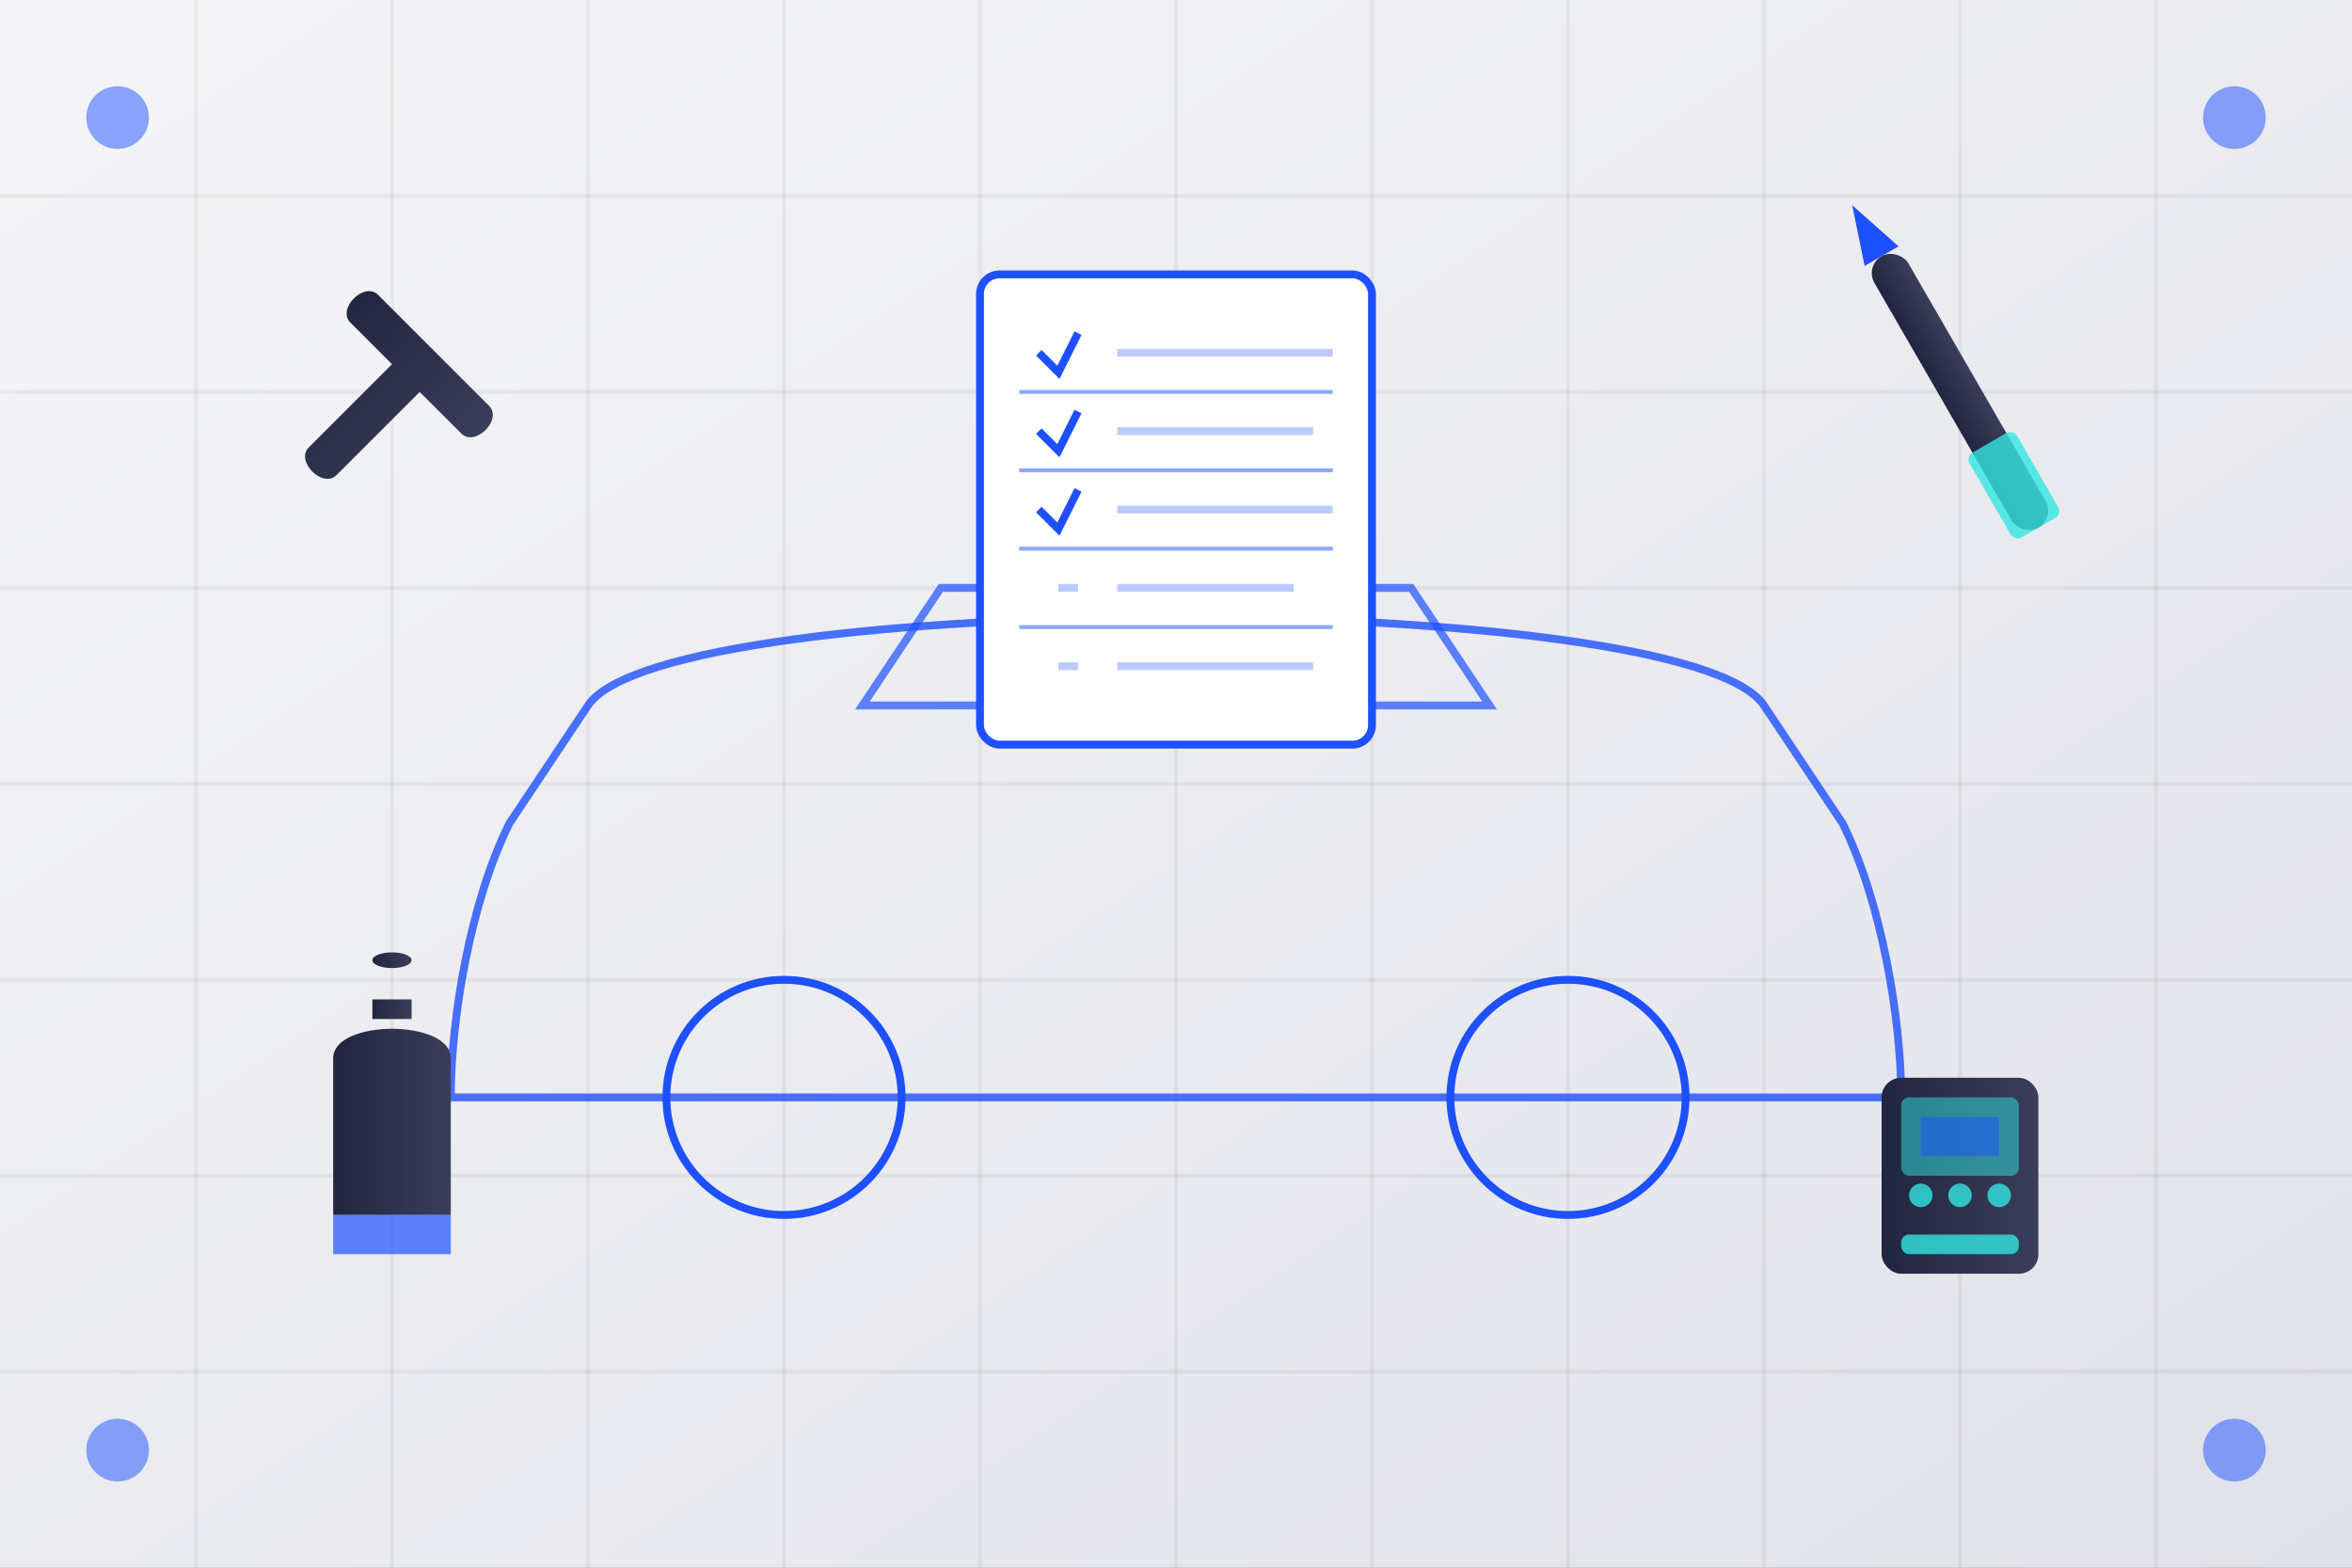 <svg xmlns="http://www.w3.org/2000/svg" width="600" height="400" viewBox="0 0 600 400">
  <rect x="0" y="0" width="600" height="400" fill="#808080" stroke="none"/>
  <defs>
    <linearGradient id="bg-gradient-blog3" x1="0%" y1="0%" x2="100%" y2="100%">
      <stop offset="0%" stop-color="#f5f5f7" />
      <stop offset="100%" stop-color="#e1e2e9" />
    </linearGradient>
    <linearGradient id="tool-gradient" x1="0%" y1="0%" x2="100%" y2="0%">
      <stop offset="0%" stop-color="#202540" />
      <stop offset="100%" stop-color="#3a3e5a" />
    </linearGradient>
  </defs>
  
  <!-- Background -->
  <rect width="600" height="400" fill="url(#bg-gradient-blog3)" />
  
  <!-- Grid pattern -->
  <g stroke="rgba(0,0,0,0.05)" stroke-width="1">
    <g id="vertical-lines">
      <line x1="50" y1="0" x2="50" y2="400" />
      <line x1="100" y1="0" x2="100" y2="400" />
      <line x1="150" y1="0" x2="150" y2="400" />
      <line x1="200" y1="0" x2="200" y2="400" />
      <line x1="250" y1="0" x2="250" y2="400" />
      <line x1="300" y1="0" x2="300" y2="400" />
      <line x1="350" y1="0" x2="350" y2="400" />
      <line x1="400" y1="0" x2="400" y2="400" />
      <line x1="450" y1="0" x2="450" y2="400" />
      <line x1="500" y1="0" x2="500" y2="400" />
      <line x1="550" y1="0" x2="550" y2="400" />
    </g>
    <g id="horizontal-lines">
      <line x1="0" y1="50" x2="600" y2="50" />
      <line x1="0" y1="100" x2="600" y2="100" />
      <line x1="0" y1="150" x2="600" y2="150" />
      <line x1="0" y1="200" x2="600" y2="200" />
      <line x1="0" y1="250" x2="600" y2="250" />
      <line x1="0" y1="300" x2="600" y2="300" />
      <line x1="0" y1="350" x2="600" y2="350" />
    </g>
  </g>
  
  <!-- Luxury car on maintenance -->
  <g transform="translate(300, 200)">
    <!-- Car body outline -->
    <path d="M-150,-20 C-130,-50 130,-50 150,-20 L170,10 C180,30 185,60 185,80 L-185,80 C-185,60 -180,30 -170,10 L-150,-20 Z" 
          fill="none" stroke="#1e50ff" stroke-width="2" opacity="0.8" />
    
    <!-- Wheels -->
    <circle cx="-100" cy="80" r="30" fill="none" stroke="#1e50ff" stroke-width="2" />
    <circle cx="100" cy="80" r="30" fill="none" stroke="#1e50ff" stroke-width="2" />
    
    <!-- Car details -->
    <path d="M-80,-20 L80,-20 L60,-50 L-60,-50 Z" fill="none" stroke="#1e50ff" stroke-width="2" opacity="0.7" />
  </g>
  
  <!-- Service tools -->
  <g transform="translate(100, 100)">
    <!-- Wrench -->
    <g transform="rotate(45)">
      <path d="M-20,-15 L20,-15 C25,-15 25,-5 20,-5 L5,-5 L5,25 C5,30 -5,30 -5,25 L-5,-5 L-20,-5 C-25,-5 -25,-15 -20,-15 Z" 
            fill="url(#tool-gradient)" />
    </g>
  </g>
  
  <g transform="translate(500, 100)">
    <!-- Screwdriver -->
    <g transform="rotate(-30)">
      <rect x="-5" y="-40" width="10" height="80" rx="5" fill="url(#tool-gradient)" />
      <path d="M-5,-40 L5,-40 L0,-55 Z" fill="#1e50ff" />
      <rect x="-7" y="15" width="14" height="25" rx="2" fill="#32e6e2" opacity="0.8" />
    </g>
  </g>
  
  <g transform="translate(100, 300)">
    <!-- Oil can -->
    <rect x="-15" y="-30" width="30" height="40" fill="url(#tool-gradient)" />
    <path d="M-15,-30 C-15,-40 15,-40 15,-30" fill="url(#tool-gradient)" />
    <path d="M-5,-40 L5,-40 L5,-45 L-5,-45 Z" fill="url(#tool-gradient)" />
    <path d="M0,-45 L0,-55" stroke="url(#tool-gradient)" stroke-width="3" />
    <ellipse cx="0" cy="-55" rx="5" ry="2" fill="url(#tool-gradient)" />
    <rect x="-15" y="10" width="30" height="10" fill="#1e50ff" opacity="0.7" />
  </g>
  
  <g transform="translate(500, 300)">
    <!-- Diagnostic tool -->
    <rect x="-20" y="-25" width="40" height="50" rx="5" fill="url(#tool-gradient)" />
    <rect x="-15" y="-20" width="30" height="20" rx="2" fill="#32e6e2" opacity="0.5" />
    <rect x="-10" y="-15" width="20" height="10" fill="#1e50ff" opacity="0.5" />
    <circle cx="-10" cy="5" r="3" fill="#32e6e2" opacity="0.8" />
    <circle cx="0" cy="5" r="3" fill="#32e6e2" opacity="0.8" />
    <circle cx="10" cy="5" r="3" fill="#32e6e2" opacity="0.8" />
    <rect x="-15" y="15" width="30" height="5" rx="2" fill="#32e6e2" opacity="0.8" />
  </g>
  
  <!-- Maintenance checklist -->
  <g transform="translate(300, 100)">
    <rect x="-50" y="-30" width="100" height="120" rx="5" fill="white" stroke="#1e50ff" stroke-width="2" />
    <line x1="-40" y1="0" x2="40" y2="0" stroke="#1e50ff" stroke-width="1" opacity="0.5" />
    <line x1="-40" y1="20" x2="40" y2="20" stroke="#1e50ff" stroke-width="1" opacity="0.5" />
    <line x1="-40" y1="40" x2="40" y2="40" stroke="#1e50ff" stroke-width="1" opacity="0.5" />
    <line x1="-40" y1="60" x2="40" y2="60" stroke="#1e50ff" stroke-width="1" opacity="0.5" />
    
    <!-- Checkmarks -->
    <g stroke="#1e50ff" stroke-width="2" fill="none">
      <path d="M-35,-10 L-30,-5 L-25,-15" />
      <path d="M-35,10 L-30,15 L-25,5" />
      <path d="M-35,30 L-30,35 L-25,25" />
    </g>
    
    <!-- Text lines representation -->
    <line x1="-15" y1="-10" x2="40" y2="-10" stroke="#1e50ff" stroke-width="2" opacity="0.3" />
    <line x1="-15" y1="10" x2="35" y2="10" stroke="#1e50ff" stroke-width="2" opacity="0.3" />
    <line x1="-15" y1="30" x2="40" y2="30" stroke="#1e50ff" stroke-width="2" opacity="0.3" />
    <line x1="-15" y1="50" x2="30" y2="50" stroke="#1e50ff" stroke-width="2" opacity="0.3" />
    <line x1="-30" y1="50" x2="-25" y2="50" stroke="#1e50ff" stroke-width="2" opacity="0.3" />
    <line x1="-15" y1="70" x2="35" y2="70" stroke="#1e50ff" stroke-width="2" opacity="0.3" />
    <line x1="-30" y1="70" x2="-25" y2="70" stroke="#1e50ff" stroke-width="2" opacity="0.3" />
  </g>
  
  <!-- Decorative elements -->
  <g fill="#1e50ff" opacity="0.5">
    <circle cx="30" cy="30" r="8" />
    <circle cx="570" cy="30" r="8" />
    <circle cx="30" cy="370" r="8" />
    <circle cx="570" cy="370" r="8" />
  </g>
</svg>
